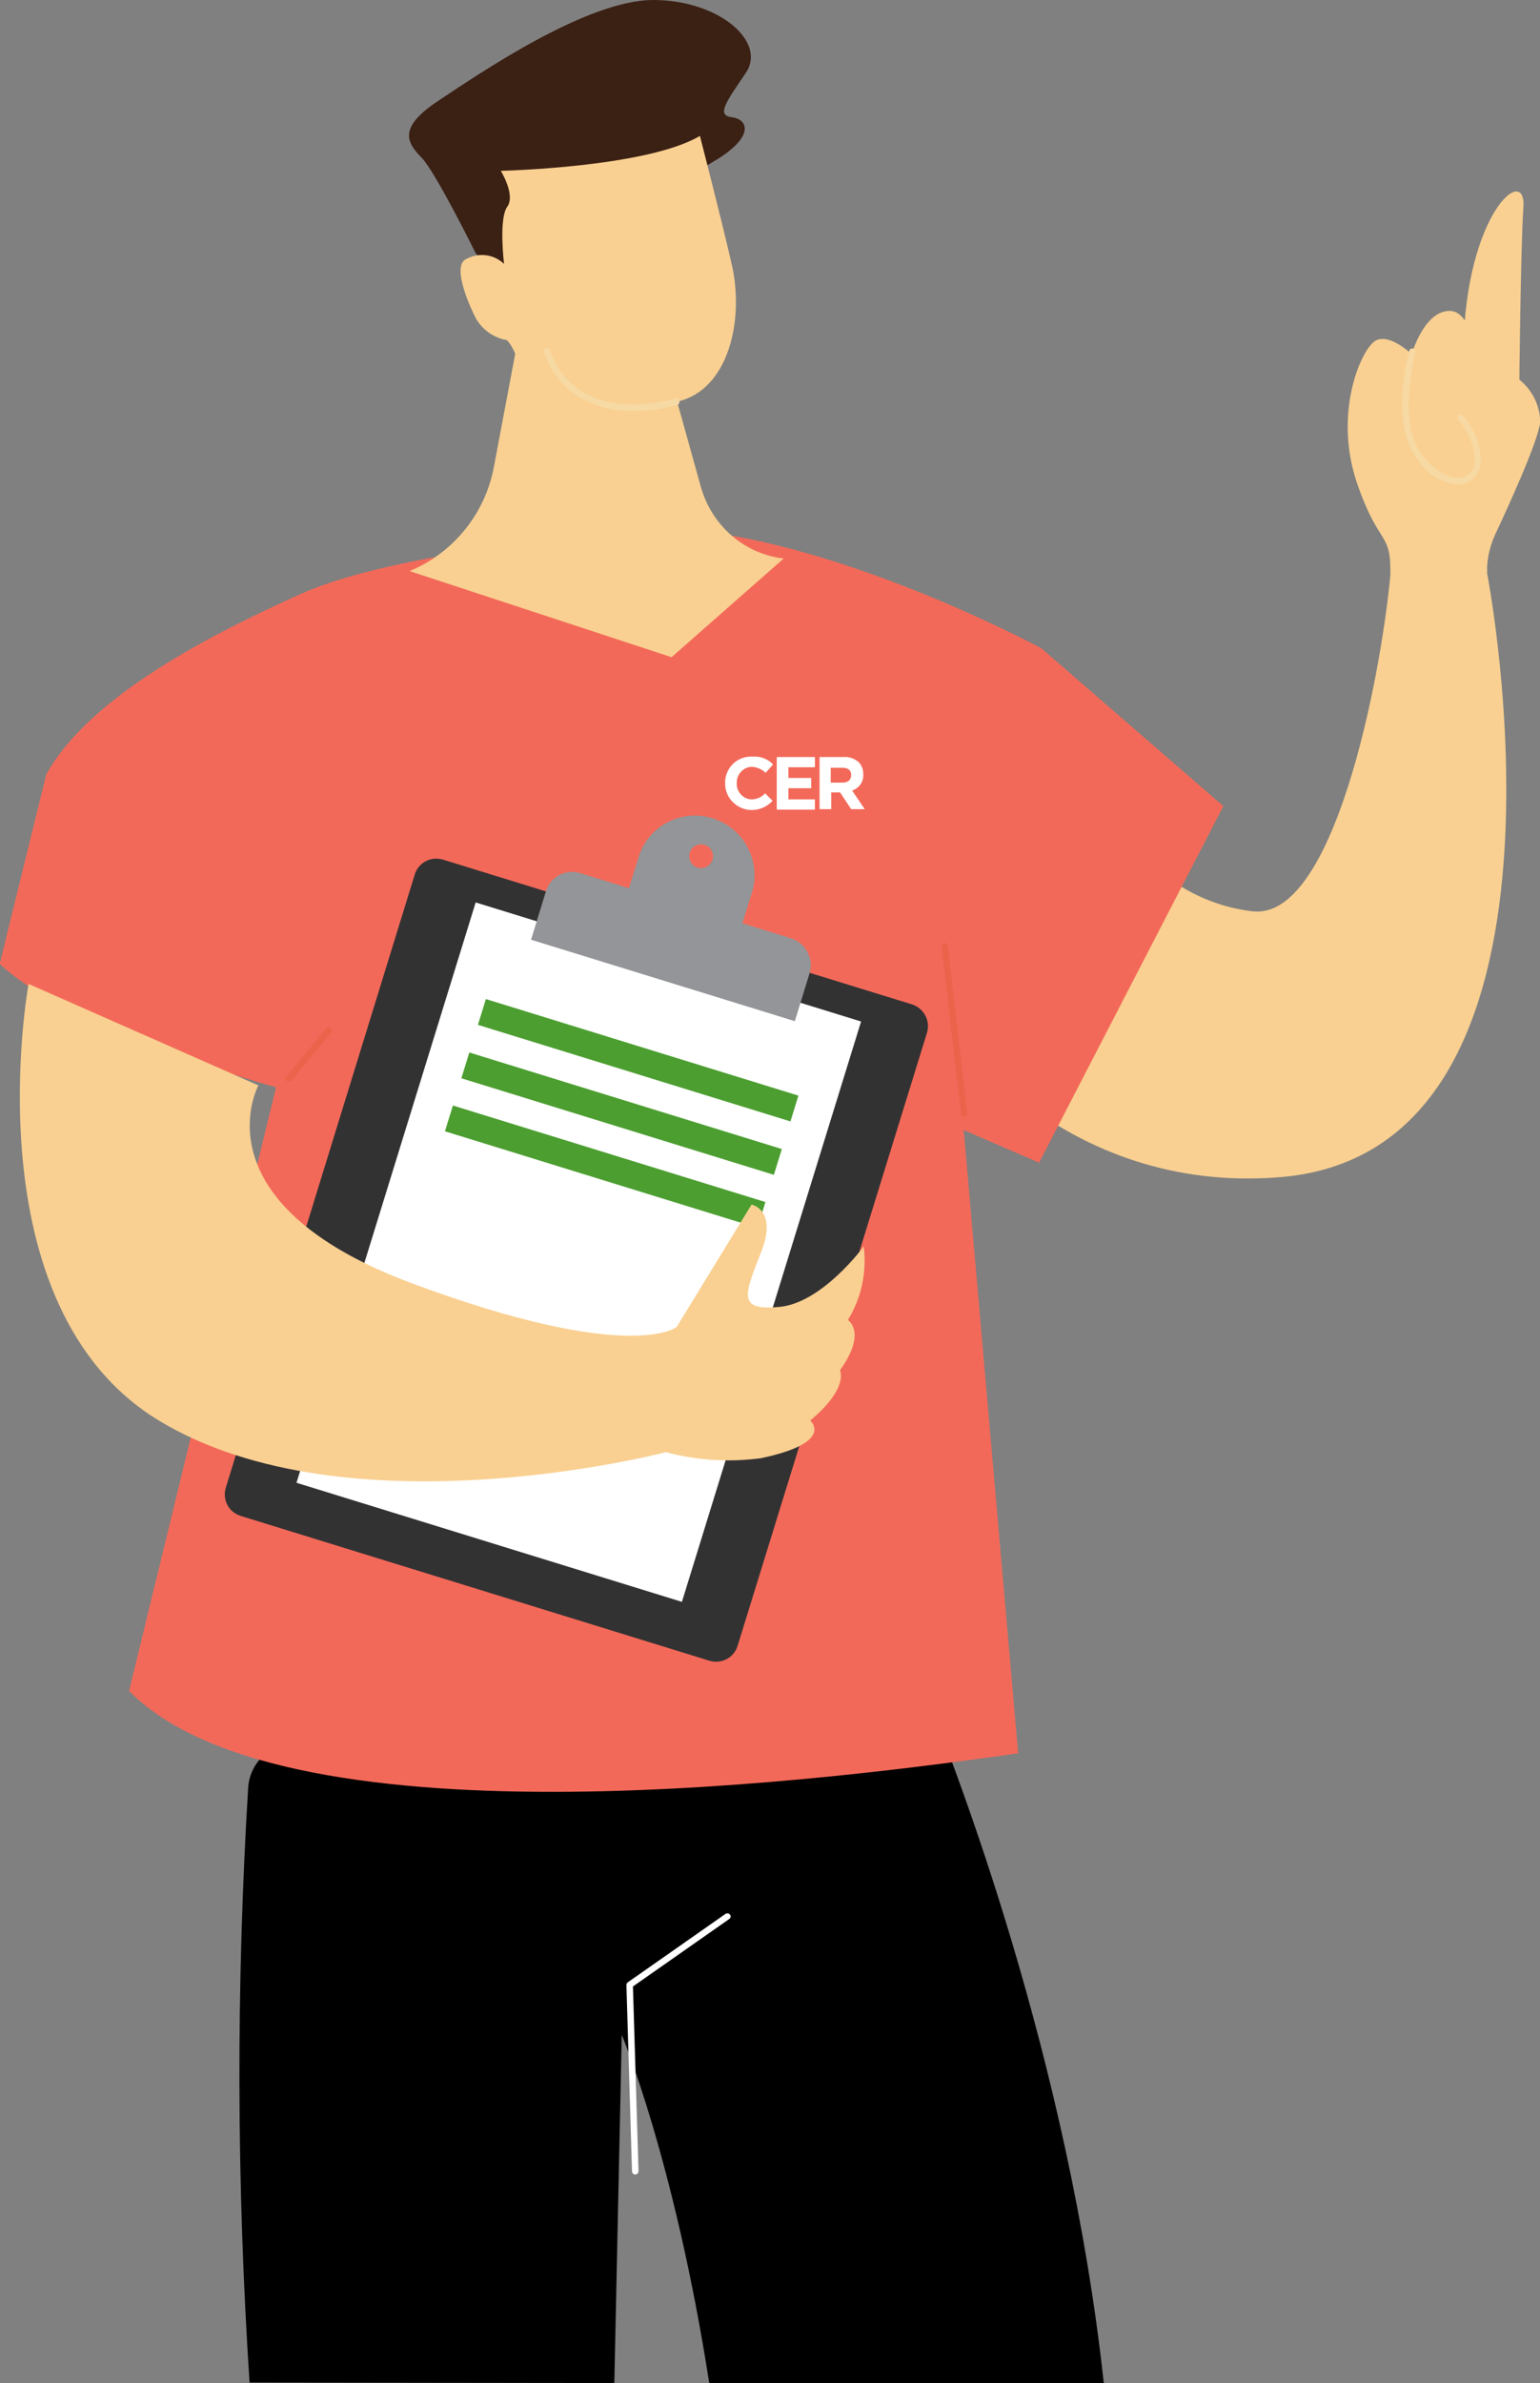 <svg xmlns="http://www.w3.org/2000/svg" id="Calque_1" x="0" y="0" viewBox="0 0 331 512" style="enable-background:new 0 0 331 512" xml:space="preserve"><rect x="0" y="0" width="331" height="512" fill="#808080" stroke="none"/><style>.st0{fill:#fff}.st1{fill:#f9d091}.st2{fill:#f7d9a4}.st5{fill:#939598}.st6{fill:#4c9e30}.st7{fill:#ec634c}</style><g id="Groupe_136" transform="translate(-.261)"><path id="Trac&#xE9;_312" d="m132.3 512 1.6-74.8s11.3 26.7 18.8 74.8h84.8c-7.5-69.3-31.8-132.2-38.7-149.1-1.2-2.9-3.6-5.1-6.6-6.1-45.3-13.5-94.1-6.4-133.8 19.2-2.8 1.8-4.6 4.8-4.8 8.1-2.6 42.6-2.5 85.2.3 127.8l78.4.1z"></path><path id="Trac&#xE9;_313" class="st0" d="M136.8 467.2c-.4 0-.7-.3-.7-.7l-1.2-40c0-.2.1-.5.3-.6l21-14.7c.3-.2.8-.1 1 .2.2.3.1.7-.2.9l-20.7 14.5 1.2 39.6c0 .5-.3.8-.7.8z"></path><path id="Trac&#xE9;_314" class="st1" d="M326.8 83.7s.3-30.8.9-39.2c.6-9.5-12.4 1.3-12.9 30.4l12 8.8z"></path><path id="Trac&#xE9;_316" class="st1" d="M321.6 114.9c3-6.4 9.3-20.2 9.7-24.2 0-3.4-1.6-6.7-4.2-8.9-.9-.8-1.7-1.6-2.5-2.5l-7.5-7.9c-1.9-1.9-2.6-4.7-5.5-4.6-5.4.3-7.9 9.3-7.9 9.3s-4.8-4.6-7.8-2.9c-3 1.7-9.2 15.5-3.9 30.8 4.7 13.6 7.3 10 7.1 19.6-2.2 23.1-12.3 74.2-29.6 72.2-10.3-1.2-19.7-6.6-25.9-15l-40.1 39s24.4 37.1 72.1 33.1c68.4-5.8 44.3-129.7 44.3-129.7v-1.4c.1-2.3.7-4.7 1.7-6.9"></path><path id="Trac&#xE9;_318" class="st2" d="M313.7 104.1c-3.5-.3-6.7-2.2-8.6-5.2-6.3-7.7-2.1-22.9-1.9-23.6.1-.4.5-.5.9-.4.3.1.5.4.4.8 0 .2-4.2 15.2 1.6 22.3 3.6 4.4 7.1 5.1 9 4.4 1.5-.7 2.4-2.3 2.1-3.9-.2-3.1-1.4-6-3.5-8.3-.3-.3-.2-.7 0-1 .3-.2.7-.2.9 0 2.3 2.5 3.7 5.8 3.9 9.2.3 2.2-.9 4.4-3 5.3-.4.3-1.1.4-1.8.4"></path><path id="Trac&#xE9;_319" d="m223.6 249.8 39.6-76.6-39.1-33.9s-57.1-30.9-93.8-25.2c-18.5 2.9-48.7 6-65.6 13.6-17.9 8.1-45 21.5-54.5 38.7l-10 40.7c15.6 14.6 59.4 26.5 59.4 26.5L28 363.3c34.4 34.8 155.2 18.5 191.1 13.4l-11.7-133.9 16.2 7z" style="fill:#f36959"></path><path id="Trac&#xE9;_321" d="M196.3 215.8 95.5 184.7c-2.6-.8-5.3.6-6.1 3.2L48.8 319.6c-.8 2.6.6 5.3 3.2 6.1l100.7 31.1c2.6.8 5.3-.6 6.1-3.2l40.7-131.7c.8-2.6-.7-5.3-3.2-6.1" style="fill:#333233"></path><path id="Rectangle_112" transform="rotate(-72.837 124.64 269.029)" class="st0" d="M59.4 225.7h130.5v86.7H59.4z"></path><path id="Trac&#xE9;_324" class="st5" d="m170.3 201.6-45.3-14c-3.1-1-6.5.8-7.4 3.9l-3.2 10.4 56.7 17.5 3.2-10.4c.9-3.1-.9-6.4-4-7.4"></path><path id="Trac&#xE9;_326" class="st5" d="M153.4 175.8c-6.7-2.1-13.9 1.7-15.9 8.4l-3.8 12.2 24.4 7.5 3.8-12.2c2-6.6-1.7-13.8-8.5-15.9m-3.2 10.6c-1.3-.4-2.1-1.8-1.7-3.2.4-1.3 1.8-2.1 3.2-1.7 1.3.4 2.1 1.8 1.7 3.2-.5 1.4-1.9 2.1-3.2 1.7"></path><path id="Rectangle_113" transform="rotate(-72.837 137.375 227.805)" class="st6" d="M134.5 192.7h5.8V263h-5.8z"></path><path id="Rectangle_114" transform="rotate(-72.837 133.847 239.217)" class="st6" d="M130.9 204.1h5.8v70.3h-5.8z"></path><path id="Rectangle_115" transform="rotate(-72.837 130.326 250.632)" class="st6" d="M127.4 215.5h5.8v70.3h-5.8z"></path><path id="Trac&#xE9;_328" class="st1" d="m6.4 211.4 49.4 21.8S42.1 258.4 89 275.8c46.9 17.4 56.7 9.3 56.7 9.3l16.1-26.3s5.6 1.1 2.1 10.1-5.4 12.8 3.8 11.9c9.3-.8 18.2-13 18.2-13 .7 5.5-.5 11.1-3.4 15.8 0 0 4.2 2.6-1.7 10.8 0 0 2 3.8-6.4 10.8 0 0 5.5 4.7-10.6 8.1-6.8.9-13.7.5-20.4-1.3 0 0-68.3 17.9-109-6.8s-28-93.8-28-93.8"></path><path id="Trac&#xE9;_330" class="st7" d="M207.5 239.9c-.4 0-.6-.3-.7-.6l-4.2-35.9c-.1-.4.2-.7.6-.8.4-.1.7.2.8.6v.1l4.2 35.9c0 .3-.3.7-.7.7"></path><path id="Trac&#xE9;_331" class="st7" d="M62.3 232.4c-.4 0-.7-.3-.7-.7 0-.2.1-.3.2-.4l8.6-10.4c.3-.3.7-.3 1 0 .2.2.3.6.1.9l-8.6 10.4c-.2.1-.4.2-.6.2"></path><path id="Trac&#xE9;_332" d="M102.5 54.4S93.9 37 90.9 33.9s-5.4-6.3 3.5-12.2S126.5-.1 140.8 0s24.2 9.1 19.8 15.6-6.4 9.2-3 9.6 5.2 4.2-4.3 9.7c-9.6 5.5-42.9 29.5-50.8 19.5" style="fill:#3b2014"></path><path id="Trac&#xE9;_333" class="st1" d="m150.9 104.6-5.1-18.3c11.1-2.5 14.4-17.5 11.8-29.2-1.9-8.5-6.9-27.9-6.9-27.9-11.5 6.8-42.8 7.5-42.8 7.5s3.2 5.2 1.4 7.7c-1.9 2.6-.7 12.3-.7 12.3-2.3-2.2-5.7-2.5-8.4-.9-2.4 1.6.3 8.6 2.3 12.5 1.3 2.4 3.6 4.1 6.3 4.7 0 0 .7-.4 2.2 3l-4.6 24.4c-1.9 10-8.7 18.4-18.1 22.3l56.3 18.5 24.1-21.2c-8.6-1-15.5-7.2-17.8-15.4"></path><path id="Trac&#xE9;_335" class="st2" d="M136.3 88.3c-4 .1-7.9-.9-11.4-2.9-3.7-2.2-6.4-5.7-7.7-9.8-.1-.4.1-.8.5-.8.4-.1.8.1.8.5 1.2 3.7 3.7 6.9 7 8.9 5 3 11.7 3.5 19.9 1.4.4-.1.8.1.9.5.1.4-.1.8-.5.9h-.1c-2.9.9-6.1 1.3-9.4 1.3"></path><g id="Groupe_137" transform="translate(58.713 60.95)"><path id="Trac&#xE9;_309" class="st0" d="M97.4 107.4c-.1-3.2 2.4-5.8 5.6-5.8h.3c1.7-.1 3.3.5 4.4 1.7l-1.6 1.8c-.8-.8-1.8-1.2-2.9-1.3-1.8 0-3.3 1.5-3.3 3.4v.1c-.1 1.8 1.3 3.4 3.1 3.5h.1c1.1 0 2.2-.5 2.9-1.3l1.6 1.6c-2.2 2.4-5.9 2.7-8.3.5-1.2-1-1.9-2.6-1.9-4.2"></path><path id="Trac&#xE9;_310" class="st0" d="M108.6 101.7h8.1v2.2H111v2.3h4.9v2.2H111v2.4h5.7v2.2h-8.2v-11.3z"></path><path id="Trac&#xE9;_311" class="st0" d="M117.7 101.7h5.1c1.2-.1 2.4.3 3.3 1.1.7.7 1 1.6 1 2.6.1 1.6-.9 3-2.4 3.5l2.7 4h-2.9l-2.4-3.6h-1.9v3.6h-2.5v-11.2zm4.9 5.5c1.2 0 1.9-.6 1.9-1.6 0-1.1-.7-1.6-1.9-1.6h-2.5v3.2h2.5z"></path></g></g></svg>